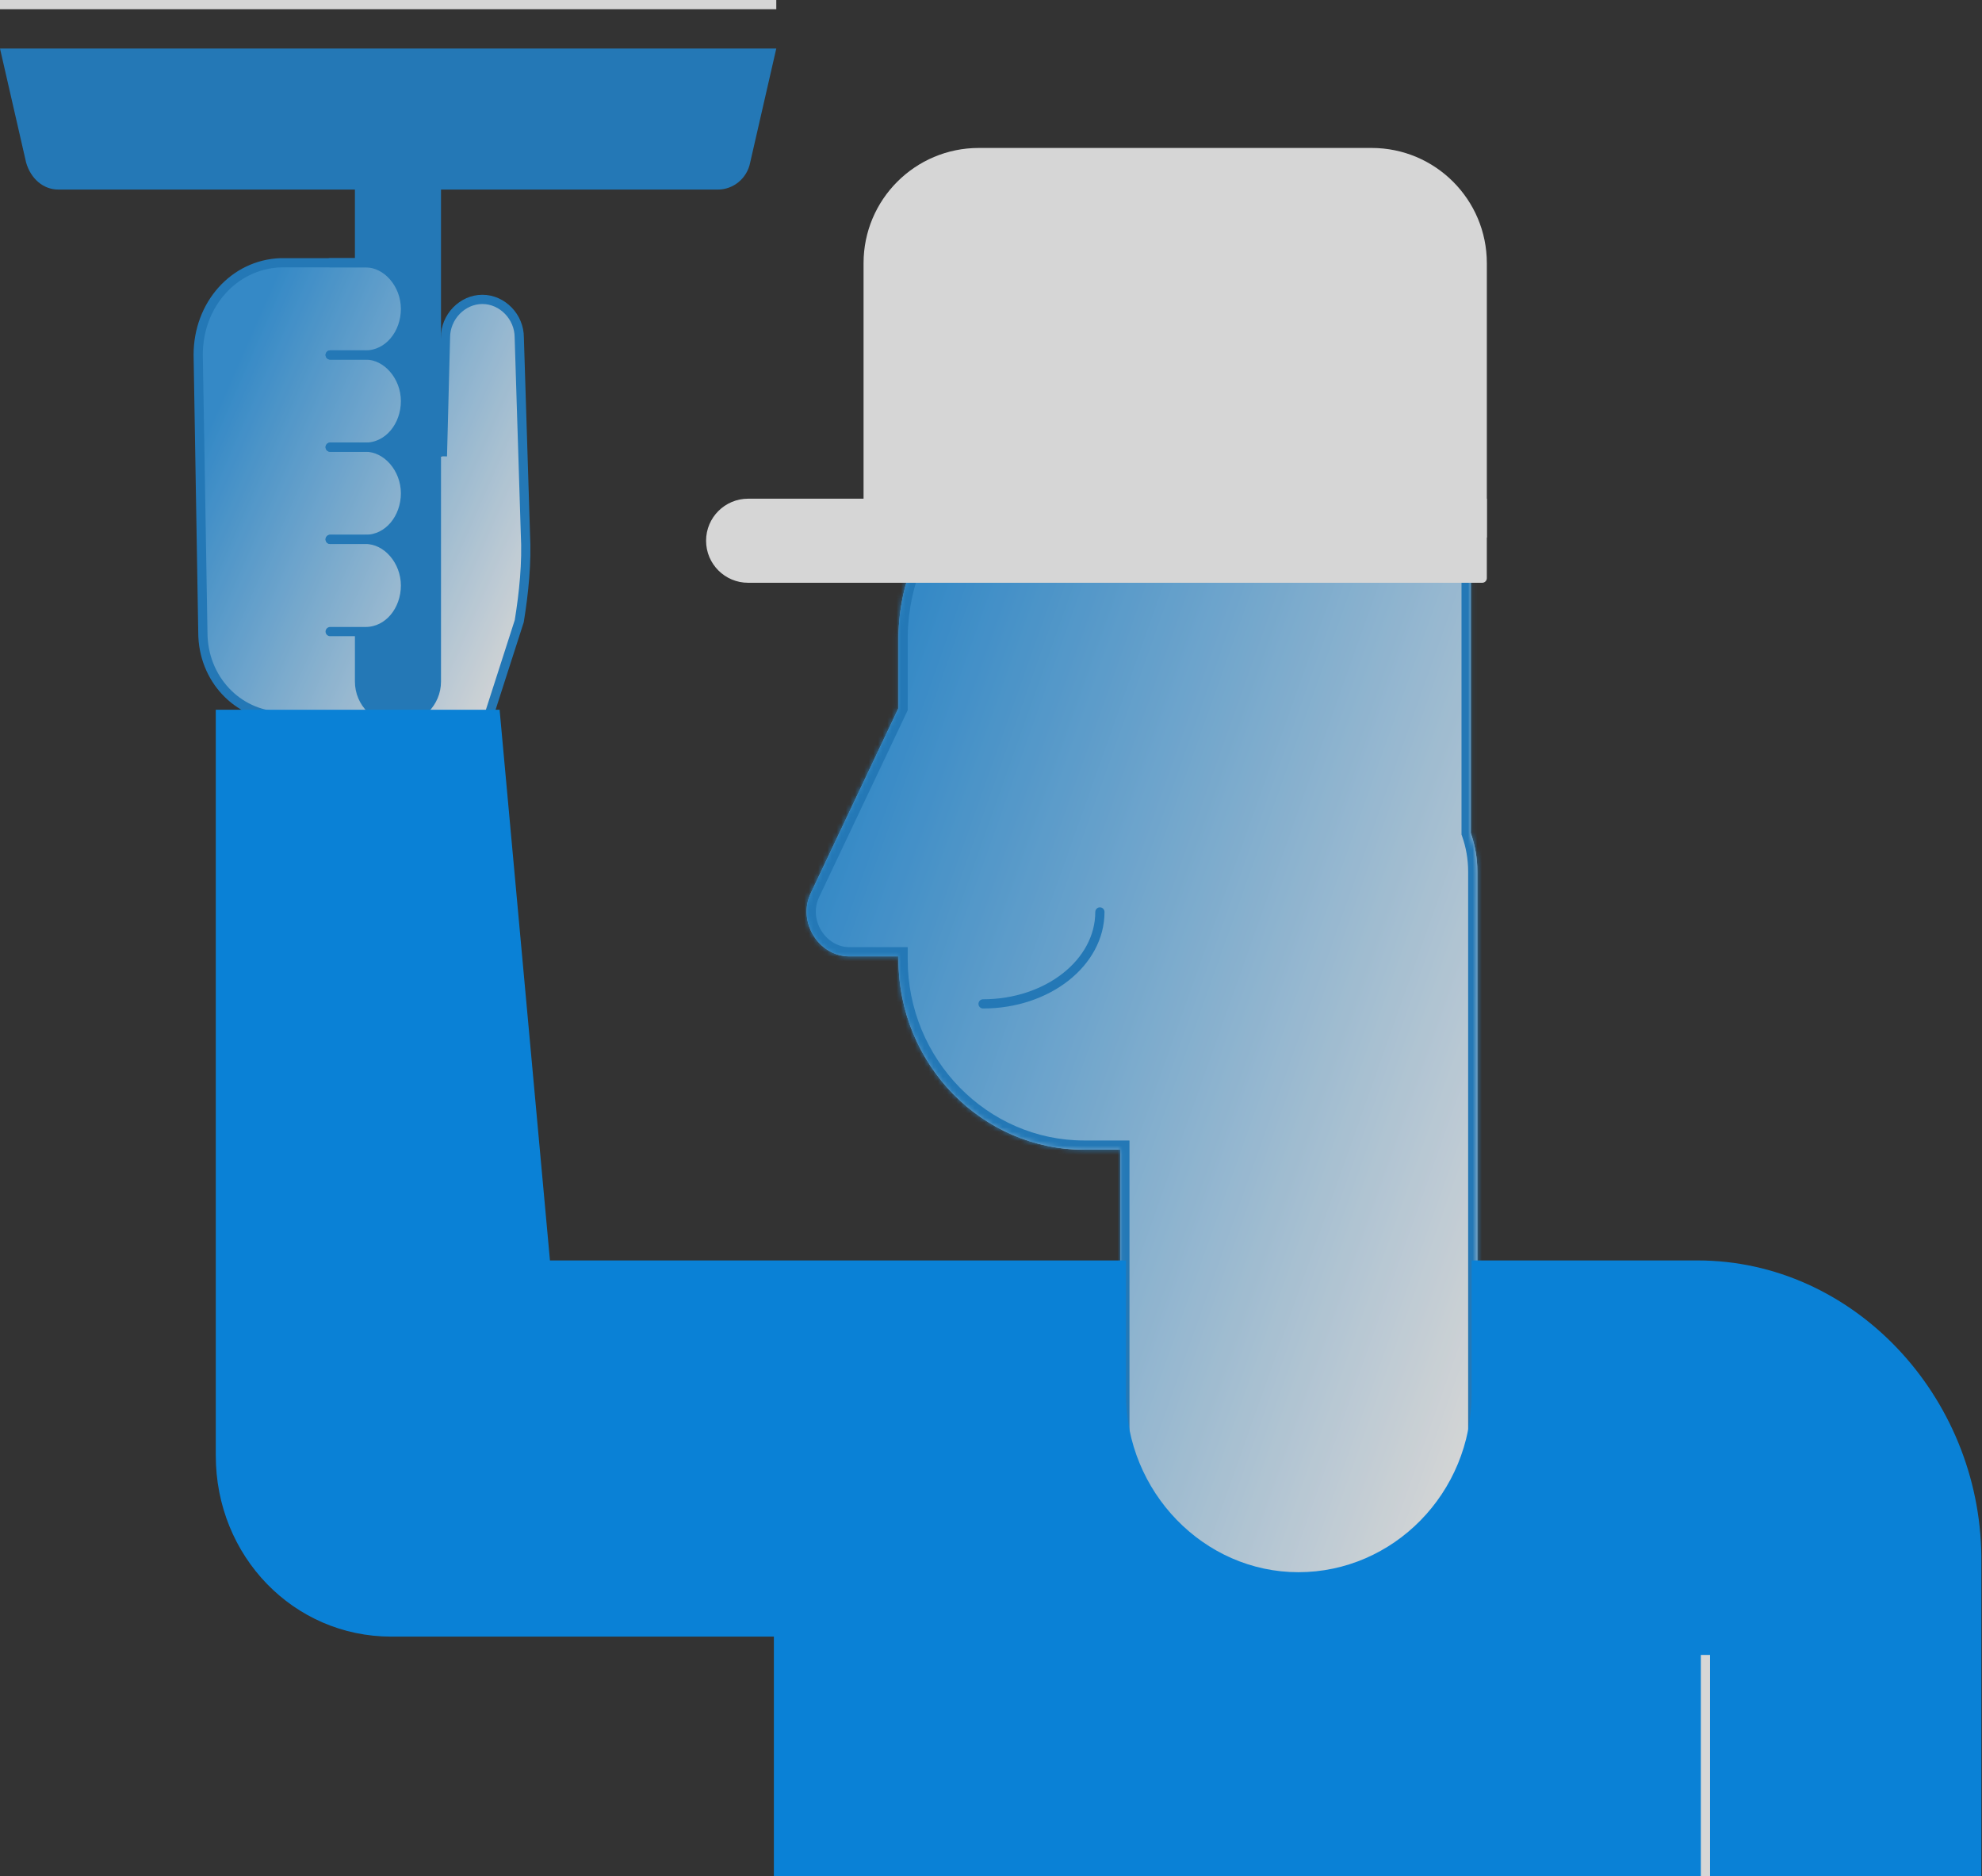 <svg width="430" height="407" viewBox="0 0 430 407" fill="none" xmlns="http://www.w3.org/2000/svg">
<rect x="0" y="0" width="430" height="407" fill="#333333" stroke="none"/>
<g opacity="0.8">
<path d="M61.213 155.354C51.769 155.354 44.012 147.37 44.012 137.208L43 76.961C43 66.073 50.757 57.363 60.876 57H79.301C83.97 57 87.972 61.643 87.972 67.001C87.972 72.313 84.365 76.923 79.427 77C84.042 77.082 87.972 81.69 87.972 86.999C87.972 92.357 84.304 97 79.301 97C81.171 97 82.934 97.745 84.375 98.981H95.981L96.647 73.197C96.647 68.727 100.316 64.945 104.651 64.945C108.987 64.945 112.655 68.727 112.655 73.197L113.989 115.828C114.323 122.016 113.656 128.548 112.655 134.736L106.103 155.092L61.213 155.354Z" fill="url(#paint0_linear_18_2030)"/>
<path d="M95.981 98.981L96.647 73.197C96.647 68.727 100.316 64.945 104.651 64.945C108.987 64.945 112.655 68.727 112.655 73.197L113.989 115.828C114.323 122.016 113.656 128.548 112.655 134.736L106.103 155.092" stroke="#208AD7" stroke-width="2"/>
<path d="M80.101 56C80.653 56 81.101 56.448 81.101 57C81.101 57.552 80.653 58 80.101 58H60.892C51.39 58.352 44 66.547 44 76.961L45.012 137.191C45.012 137.197 45.012 137.203 45.012 137.208C45.012 146.711 52.137 154.12 60.8 154.349L61.213 154.354L61.315 154.359C61.82 154.411 62.213 154.837 62.213 155.354C62.213 155.872 61.82 156.298 61.315 156.35L61.213 156.354L60.744 156.349C50.926 156.09 43.02 147.721 43.012 137.225L42 76.978C42 76.972 42 76.966 42 76.961C42 65.606 50.115 56.386 60.84 56.001C60.852 56.001 60.864 56 60.876 56H80.101Z" fill="#208AD7"/>
<path d="M71.631 56.999H79.301C83.97 56.999 87.972 61.643 87.972 67C87.972 72.357 84.304 77.001 79.301 77.001H71.631" stroke="#208AD7" stroke-width="2" stroke-miterlimit="10" stroke-linecap="round" stroke-linejoin="round"/>
<path d="M71.631 77.004H79.301C83.97 77.004 87.972 81.647 87.972 87.004C87.972 92.362 84.304 97.005 79.301 97.005H71.631" stroke="#208AD7" stroke-width="2" stroke-miterlimit="10" stroke-linecap="round" stroke-linejoin="round"/>
<path d="M71.631 97.001H79.301C83.97 97.001 87.972 101.644 87.972 107.001C87.972 112.359 84.304 117.002 79.301 117.002H71.631" stroke="#208AD7" stroke-width="2" stroke-miterlimit="10" stroke-linecap="round" stroke-linejoin="round"/>
<path d="M71.631 117.005H79.301C83.97 117.005 87.972 121.648 87.972 127.006C87.972 132.363 84.304 137.006 79.301 137.006H71.631" stroke="#208AD7" stroke-width="2" stroke-miterlimit="10" stroke-linecap="round" stroke-linejoin="round"/>
<path d="M95.676 31V147.843C95.676 153 91.495 157.181 86.338 157.181C81.181 157.181 77 153 77 147.843V137.006H79.671C79.738 137.006 79.804 137.002 79.87 137H81V136.892C85.309 136.153 88.342 131.876 88.342 127.006C88.342 122.165 85.074 117.908 81 117.132V116.888C85.309 116.15 88.342 111.872 88.342 107.002C88.342 102.161 85.074 97.904 81 97.128V96.891C85.309 96.153 88.342 91.875 88.342 87.005C88.342 82.164 85.074 77.907 81 77.131V76.887C85.309 76.149 88.342 71.871 88.342 67.001C88.342 62.16 85.074 57.903 81 57.127V57H77V31H95.676Z" fill="#208AD7"/>
<path d="M168.417 10.523L162.747 35.277C162.08 38.715 159.079 41.121 155.744 41.121H12.672C9.337 41.121 6.669 38.715 5.669 35.277L-0.001 10.523H168.417Z" fill="#208AD7"/>
<path d="M-0.001 1H168.417" stroke="white" stroke-width="2"/>
<mask id="path-11-inside-1_18_2030" fill="white">
<path d="M319.078 180.689C320.009 183.309 320.518 186.129 320.518 189.067V319.008C320.518 332.815 309.325 344.008 295.518 344.008H268.044C254.237 344.008 243.044 332.815 243.044 319.008V249.4H235.195C213.05 249.4 194.93 230.835 194.93 208.145V207.459H184.26C177.59 207.459 172.921 199.895 175.923 193.707L194.93 153.611V138.01C195.266 114.288 214.057 95.035 236.873 95.035H319.078V180.689Z"/>
</mask>
<path d="M319.078 180.689C320.009 183.309 320.518 186.129 320.518 189.067V319.008C320.518 332.815 309.325 344.008 295.518 344.008H268.044C254.237 344.008 243.044 332.815 243.044 319.008V249.4H235.195C213.05 249.4 194.93 230.835 194.93 208.145V207.459H184.26C177.59 207.459 172.921 199.895 175.923 193.707L194.93 153.611V138.01C195.266 114.288 214.057 95.035 236.873 95.035H319.078V180.689Z" fill="#D9D9D9"/>
<path d="M319.078 180.689C320.009 183.309 320.518 186.129 320.518 189.067V319.008C320.518 332.815 309.325 344.008 295.518 344.008H268.044C254.237 344.008 243.044 332.815 243.044 319.008V249.4H235.195C213.05 249.4 194.93 230.835 194.93 208.145V207.459H184.26C177.59 207.459 172.921 199.895 175.923 193.707L194.93 153.611V138.01C195.266 114.288 214.057 95.035 236.873 95.035H319.078V180.689Z" fill="url(#paint1_linear_18_2030)"/>
<path d="M319.078 180.689H317.078V181.034L317.194 181.36L319.078 180.689ZM320.518 319.008L322.518 319.008V319.008H320.518ZM295.518 344.008V346.008H295.518L295.518 344.008ZM243.044 319.008H241.044V319.008L243.044 319.008ZM243.044 249.4H245.044V247.4H243.044V249.4ZM194.93 207.459H196.93V205.459H194.93V207.459ZM184.26 207.459L184.26 209.459H184.26V207.459ZM175.923 193.707L177.722 194.58L177.726 194.572L177.73 194.564L175.923 193.707ZM194.93 153.611L196.738 154.468L196.93 154.061V153.611H194.93ZM194.93 138.01L192.931 137.981L192.93 137.996V138.01H194.93ZM319.078 95.035H321.078V93.035H319.078V95.035ZM319.078 180.689L317.194 181.36C318.05 183.768 318.518 186.361 318.518 189.067H320.518H322.518C322.518 185.896 321.969 182.85 320.962 180.019L319.078 180.689ZM320.518 189.067H318.518V319.008H320.518H322.518V189.067H320.518ZM320.518 319.008L318.518 319.008C318.518 331.71 308.221 342.008 295.518 342.008L295.518 344.008L295.518 346.008C310.43 346.008 322.518 333.919 322.518 319.008L320.518 319.008ZM295.518 344.008V342.008H268.044V344.008V346.008H295.518V344.008ZM268.044 344.008V342.008C255.341 342.008 245.044 331.71 245.044 319.008L243.044 319.008L241.044 319.008C241.044 333.919 253.132 346.008 268.044 346.008V344.008ZM243.044 319.008H245.044V249.4H243.044H241.044V319.008H243.044ZM243.044 249.4V247.4H235.195V249.4V251.4H243.044V249.4ZM235.195 249.4V247.4C214.2 247.4 196.93 229.777 196.93 208.145H194.93H192.93C192.93 231.894 211.9 251.4 235.195 251.4V249.4ZM194.93 208.145H196.93V207.459H194.93H192.93V208.145H194.93ZM194.93 207.459V205.459H184.26V207.459V209.459H194.93V207.459ZM184.26 207.459L184.26 205.459C179.125 205.459 175.339 199.493 177.722 194.58L175.923 193.707L174.123 192.834C170.503 200.297 176.055 209.459 184.26 209.459L184.26 207.459ZM175.923 193.707L177.73 194.564L196.738 154.468L194.93 153.611L193.123 152.755L174.115 192.85L175.923 193.707ZM194.93 153.611H196.93V138.01H194.93H192.93V153.611H194.93ZM194.93 138.01L196.93 138.038C197.251 115.337 215.222 97.035 236.873 97.035V95.035V93.035C212.892 93.035 193.281 113.239 192.931 137.981L194.93 138.01ZM236.873 95.035V97.035H319.078V95.035V93.035H236.873V95.035ZM319.078 95.035H317.078V180.689H319.078H321.078V95.035H319.078Z" fill="#208AD7" mask="url(#path-11-inside-1_18_2030)"/>
<path d="M213.279 217.767C227.286 217.767 238.625 208.829 238.625 197.827" stroke="#208AD7" stroke-width="2" stroke-linecap="round"/>
<path d="M319.268 273.421H368.283C402.05 273.421 429.526 302.795 429.857 337.635V406.973H331.677H325.056H167.894V355.023H84.885C63.699 355.023 46.815 337.603 46.815 315.743V153.959H108.389L119.314 273.421H244.281V302.454C244.281 323.631 261.165 341.05 281.689 341.05C302.214 341.05 319.268 323.978 319.268 302.459V273.421Z" fill="#0095FF"/>
<path d="M153.185 117.298C153.185 112.262 157.268 108.179 162.304 108.179H322.571V125.418C322.571 125.97 322.123 126.418 321.571 126.418H162.304C157.268 126.418 153.185 122.335 153.185 117.298Z" fill="white"/>
<path d="M187.35 57.095C187.35 43.288 198.543 32.095 212.35 32.095H297.573C311.38 32.095 322.573 43.288 322.573 57.095V116.608H187.35V57.095Z" fill="white"/>
<path d="M370 360L370 406" stroke="white" stroke-width="2" stroke-miterlimit="10" stroke-linecap="square" stroke-linejoin="round"/>
</g>
<defs>
<linearGradient id="paint0_linear_18_2030" x1="56.792" y1="66.898" x2="133.363" y2="100.563" gradientUnits="userSpaceOnUse">
<stop stop-color="#369FEB"/>
<stop offset="1" stop-color="white"/>
</linearGradient>
<linearGradient id="paint1_linear_18_2030" x1="203.232" y1="120.092" x2="369.309" y2="179.148" gradientUnits="userSpaceOnUse">
<stop stop-color="#369FEB"/>
<stop offset="1" stop-color="white"/>
</linearGradient>
</defs>
</svg>
